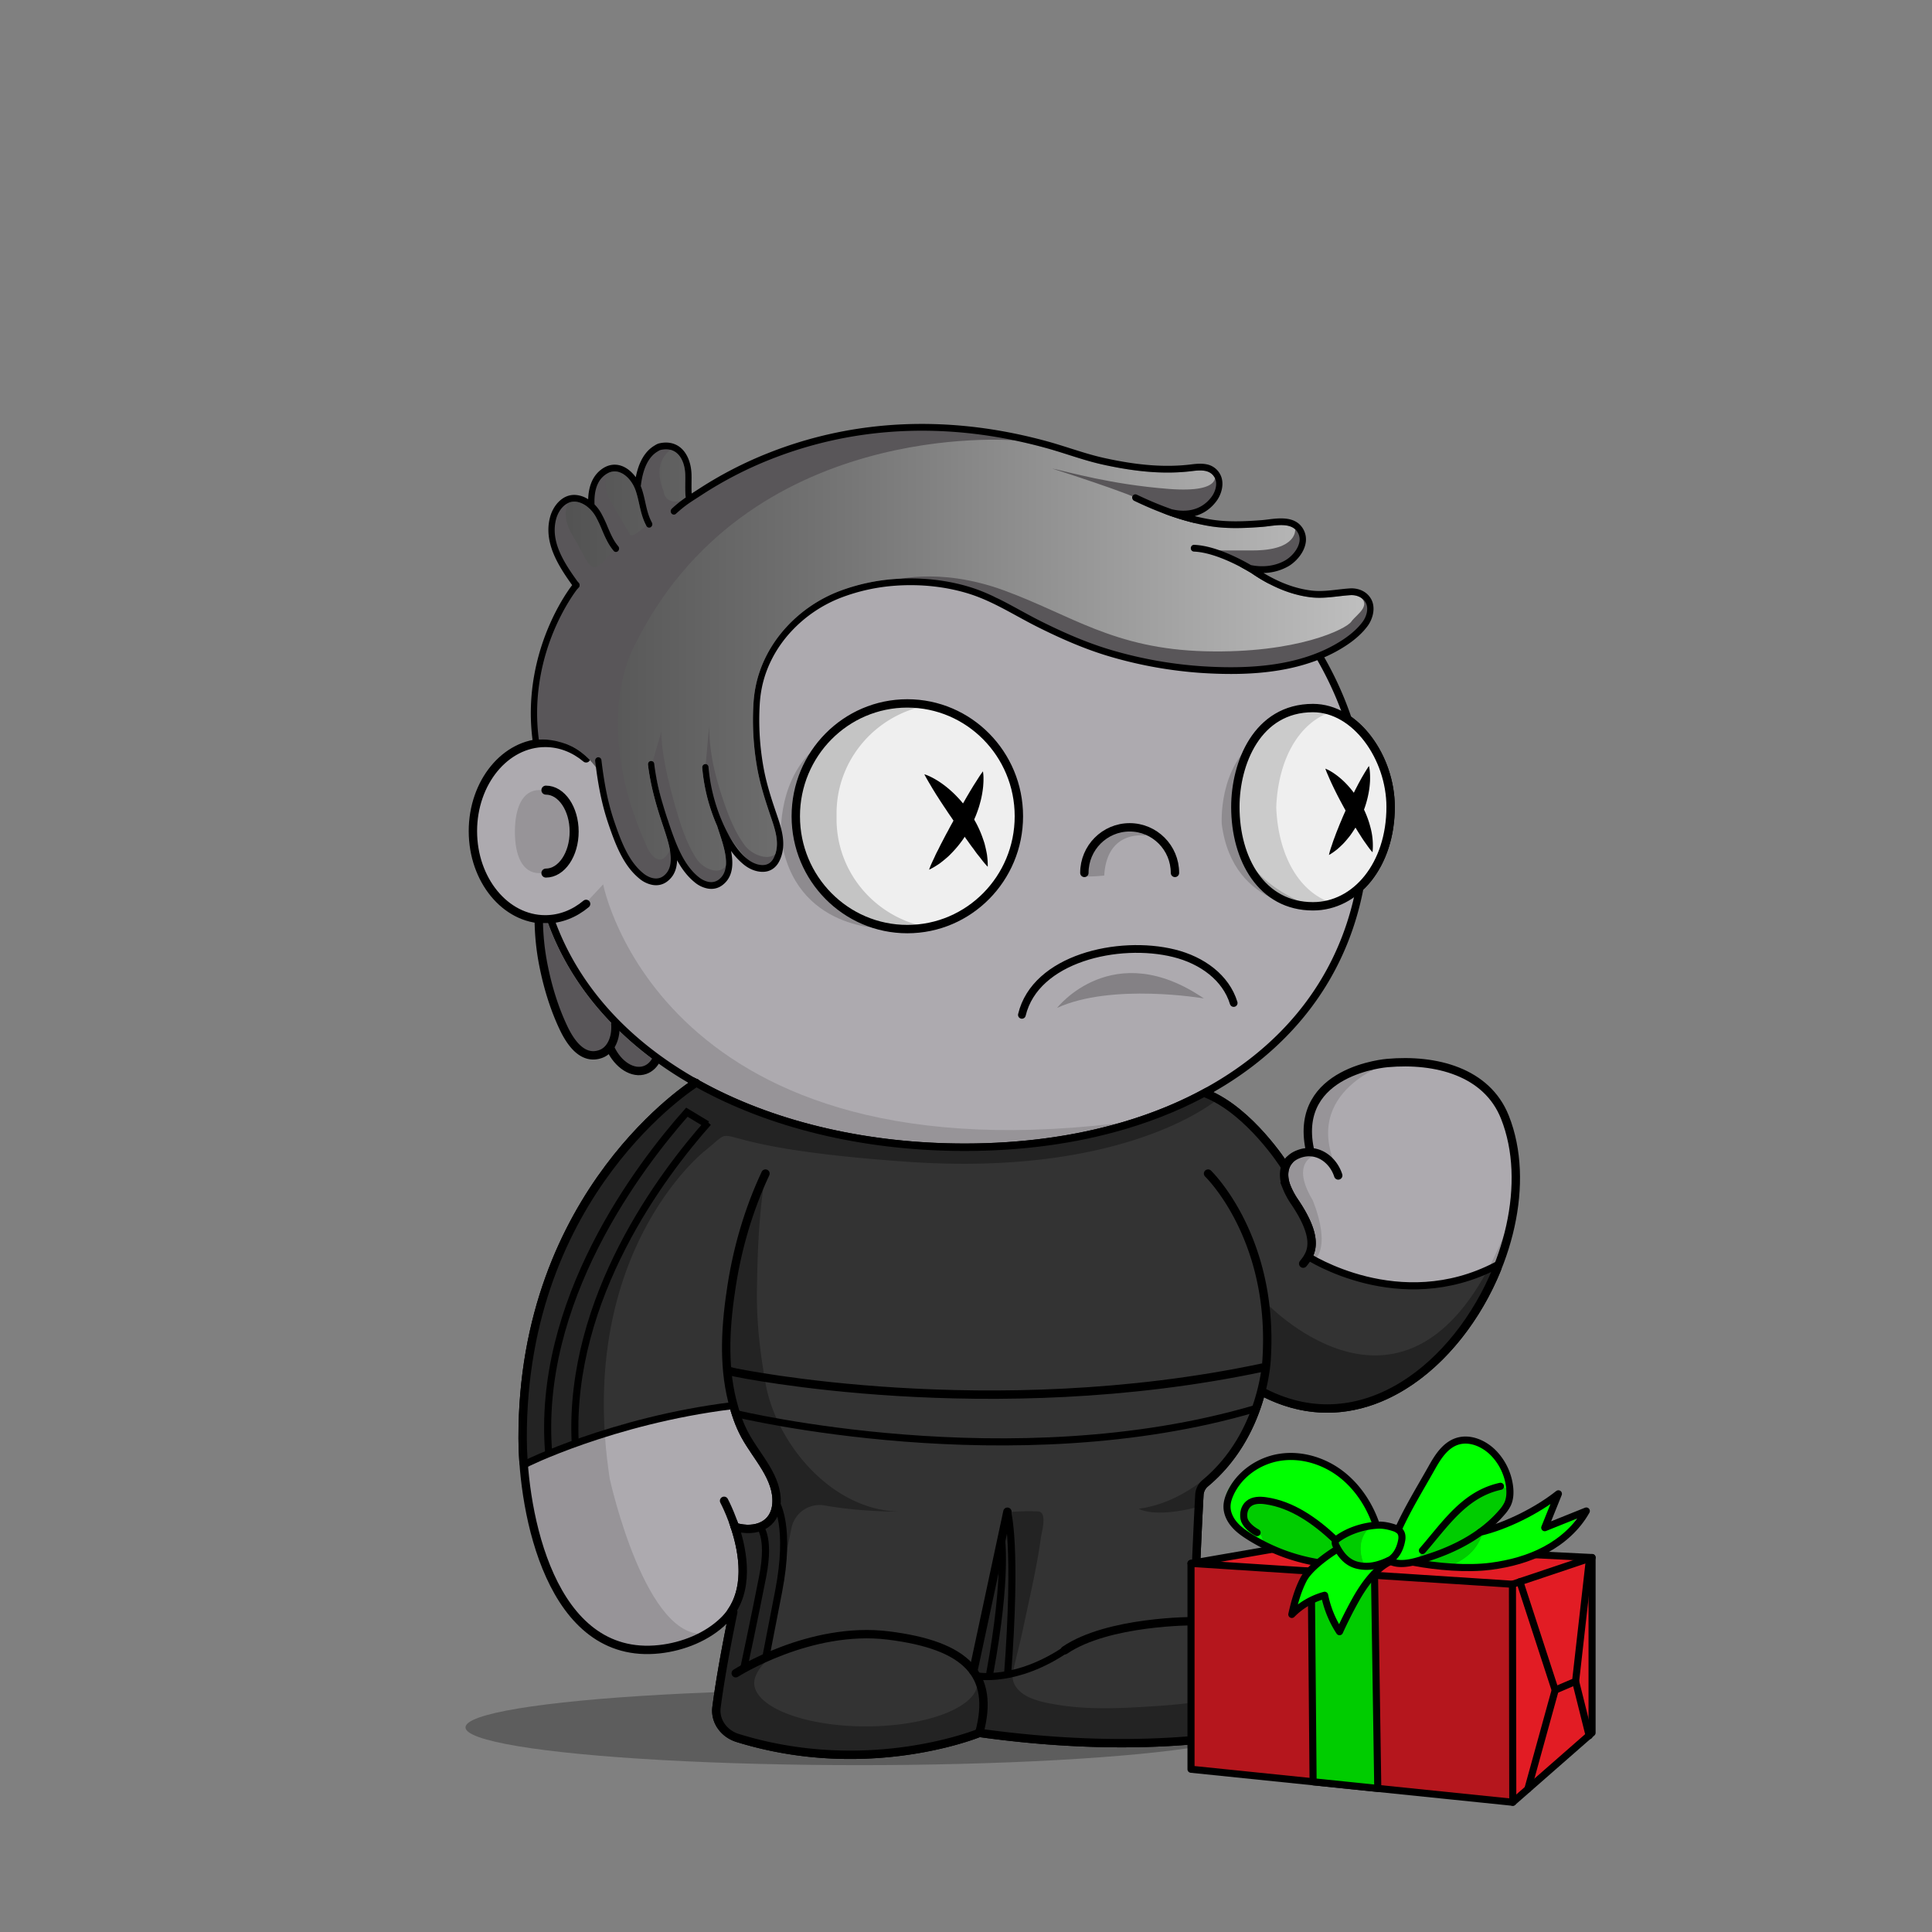 <svg xmlns="http://www.w3.org/2000/svg" xmlns:xlink="http://www.w3.org/1999/xlink" viewBox="0 0 3000 3000" width="100%" height="100%"><rect x="0" y="0" width="3000" height="3000" fill="#808080" stroke="none"/><defs><style>.cls-1-46{opacity:0.27;}.cls-2-46{fill:#adaaaf;}.cls-3-46{opacity:0.13;}.cls-4-46,.cls-5-46{fill:none;stroke:#000;stroke-linecap:round;stroke-miterlimit:10;}.cls-4-46{stroke-width:13px;}.cls-5-46{stroke-width:14px;}</style></defs><g id="body_ground_shadwo-46" data-name="body ground shadwo"><ellipse class="cls-1-46" cx="1334.82" cy="2682.24" rx="612.02" ry="58.67"/></g><g id="body_color_copy_8" data-name="body color copy 8"><path class="cls-2-46" d="M1075.21,1684.92l-86.3,76.44-81.19,108.46-57.17,122.51-32.25,136.1-6.75,96.68,6.35,91.23L835,2395.21l31.39,75.86,38.09,50.13,47.54,31,78.62,9.8,53.8-18.18,39.91-27.63,14.26-12.89-9.88,50-15.22,91.24,2.66,29.33,13.85,17,51.09,17.73,78.1,16.35h75.62l66.58-5.32,48.93-8.42,52-13.82,24.82-6.52,41.94,6.07,126.13,9.16,99.75-.28,77.23-5.54,66.85-9.41,35-7.15,26.94-20.17,3.93-17.17-4.13-32.14-26.1-52.19-43.66-30.74-77-13.9,10.76-205.51s11.6-13.31,15.48-16.39,47-58.42,47-58.42l25-55.24,10.56-19.26,31.14,13.27,62.08,11.3,70.55-7.08,44-23.38,49.3-35.46,42.09-44.1,45.13-60.73,24.32-63.88,17.23-65.23,5.15-65.54-6.61-53.5-17.62-48.7-32.84-34.56-44.43-25.16-50.48-7-43.5-2.38-47.62,10.35-47.78,27.42L2036,1718.43l-4.92,39.57,4.92,33.29-26.16,5.63-11.5,8.85-4.35,6.33-38.65-58.25-40.72-31.51-40.6-26.81,31.43-17.16,63.7-49.54,45.12-49.55L2062,1514.7l25.66-53.08,19.46-60.16s56.64-116.59,56.68-118.57c2-105.35-77-179.58-77-179.58l-26.54-55.74-22.12-48.66-38.92-53.08-40.7-42.47-35.39-32.73-84.93-62.81-67.24-33.62-70.78-27.43-73.43-21.23L1533,712.27l-76.08-3.54-109.71,10.61-100.85,26.55-81.4,33.62-67.24,37.15-77,58.39L963.2,934.33l-61.93,81.39-29.2,69-23.37,63.1-6.32,5.84L794.78,1169l-33.87,33-22.55,52v62.59l15.25,50.65L781,1405l52.34,22.55,25.51,2.22,26.54,65.47,44.24,61.93,38.93,41.58,61.93,50.43,47.77,29.19Z"/></g><g id="body_shadow" data-name="body shadow"><g class="cls-3-46"><path d="M1094.33,1787.19s-201.47,157.92-147.5,509.15c0,0,56.62,258.34,152.17,239.76l-45.17,19.08L987.54,2562l-45-14-53-42.94L852,2442.22s-19.3-58-20-60.58-15.21-73-15.21-73l-4.07-66,3.05-93.58,14.8-87.89,24.13-80.54,29.56-68.17,35.67-59,31.53-47.85,30.94-37.14,43.33-39.74,34.35-32.8,20.29-14.44-27.3-18.43-64-47.48-59.57-58.39-27.71-38.8-42.45-63.51-.62-25.09,42.47-18.58,35.39-38s89.35,468.89,829,367.15c13.61-1.87-115.08,25.45-101.63,22.66l90.13-18.72,59.92-21.23,59.94-27.48,16.88,11.15s-138.51,121.21-481.78,97.32S1157.34,1736.76,1094.33,1787.19Z"/><path d="M887.11,1291.31c0,35.64-22.14,64.54-49.45,64.54s-38.13-28.59-38.13-64.23,10.82-64.85,38.13-64.85S887.11,1255.67,887.11,1291.31Z"/><path d="M1573.17,2594.76c5-22.44,11.15-45.09,15.5-66,9.65-46.4,21-93.08,27.47-140,1.38-10.09,10.82-41.24-4.4-41.86a345.39,345.39,0,0,0-47.38,1.36l-45,207c-2.76,12.73-5.54,25.71-4.26,38.67,1.7,17.12,10.15,32.84,11.64,50,1.1,12.68-9.17,31.37,0,42.38,4.14,5,11.17,6.24,17.6,7.11,54.93,7.46,110,10.25,165.29,12.64h.92l112.2-1.68a17.54,17.54,0,0,0,1.77-.12l105.39-13.38,40.32-6.53a15.92,15.92,0,0,0,7-3l13.67-10.24c19.81-14.84,7.66-38.52,6.72-57.27l-8.71-23.49-9.17-10c5.94,6.46-12.78,24.53-16.48,27.49-13.29,10.63-30,17-46.12,22-49.56,15.11-100.57,18.33-151.92,21.17-41.23,2.29-82.9,2.88-123.77-3.88-14.26-2.36-29.29-5.19-42.53-11.13C1581.78,2628.28,1568.73,2614.52,1573.17,2594.76Z"/><path d="M1964,2021.1s239.6,257.11,382-130.4l-20.31,76.86L2277.13,2057l-57.28,64.14-72.94,47.35-81.48,18.63-48.89-5-53.72-19.66v-31.7l5.41-52.55Z"/><path d="M2047.55,1791.7s-47.47,7.88-9.43,71.58c0,0,38.93,88.47-12.38,101.74,0,0,7.07-21.24,8.84-23s-1-30.6-1-30.6l-15.51-33.06s-18.7-31.29-20.56-36,4.37-40.57,4.37-40.57l22.84-10.07,20.1-2.71Z"/><path d="M2158.44,1650.06s-139.78,42.47-82.27,165.44l-16.53-15s-22.62-9.72-24.28-13.26-4.87-29.41-4.59-31.07,5.2-35,5.2-35l19.58-28,29.33-21.85Z"/><path d="M910.12,1177.54s78.74-358.22,369.81-437l-115,38.93-81,47.6-83.15,68.5-73.31,85.71-52.94,78.26-27.88,94,40.48,9.18Z"/><path d="M1527.19,2638.53,1517,2606.15a27.42,27.42,0,0,1,.89,6.92c0,37.38-77.63,67.68-173.4,67.68s-173.4-30.3-173.4-67.68c0-10.07,8.47-24.59,18.57-33.18l1.72-5.79a2.09,2.09,0,0,1-2.82-2.32L1229,2372.66a44.63,44.63,0,0,1,51.53-35c28.26,5,69.15,9.6,119.68,9.6-108.73,0-195.06-106.63-211.45-199.06-8.65-48.77-14.07-95.19-13.38-144.66.75-52.56,2.46-108.52,10.89-166.33a2.09,2.09,0,0,0-4-1.14c-22.2,50.76-92.27,233.07-29,385.72a1.4,1.4,0,0,0,.15.3l43,70.9a2.56,2.56,0,0,1,.24.56l4.42,17a62.9,62.9,0,0,1-1.35,36.2l-4.83,14.12a2.11,2.11,0,0,1-1.14,1.24l-26.61,11.66a2.06,2.06,0,0,1-1.07.16l-21.94-2.52a2.1,2.1,0,0,0-2.27,2.61l7.71,29.28a1.59,1.59,0,0,1,.06.38l3.63,49.69a2.11,2.11,0,0,1-.08.75l-14.6,49.1-.06.26-24.2,149.68a2.1,2.1,0,0,0,0,.79l6,26.41a2.08,2.08,0,0,0,1.18,1.45l59.31,26.68a2,2,0,0,0,.49.15l69,12.26.26,0,84.09,4h.26l60.19-4.53.24,0,83.39-16a1.05,1.05,0,0,0,.24-.06l40.42-13a2.09,2.09,0,0,0,1.43-1.73l6.33-50.94"/><path d="M1918.06,2248.79s-59.53,81.86-149.77,94c0,0,23,15,91.12-2.65l4.42-20.35,8.85-16.81,10.48-10.21"/></g></g><g id="Base_Body_V3" data-name="Base Body V3"><path class="cls-4-46" d="M1124.34,2330.45s65.27,121.25,0,185.71c-26,25.66-63.7,40.75-100.54,44.76-169.74,18.5-211.9-213.21-212.25-327.21-1.19-384.43,268.87-552.24,268.87-552.24"/><path class="cls-4-46" d="M1188.61,1822.33c-25.84,55.2-43,113.78-52.34,173.17-9.26,58.83-13.91,121.32.77,179.71,4.69,18.63,10.62,36.6,19.91,53.7,18.31,33.72,51.4,65.64,48.8,105.78-2.14,33.08-31.85,46-64.61,36.29"/><path class="cls-4-46" d="M1875.87,1822.33s102.57,98.45,91,287.14c0,0-3.62,117-95.28,193.58a25.6,25.6,0,0,0-9.21,18.23c-1.49,27.45-5.31,101.95-8.34,196,0,0,145.74-10.32,150.89,129,.65,17.51-12.29,33-30.87,37.34-61.79,14.38-217.56,40-453.39,7.15,0,0-171.42,71-375.08,8-21.91-6.79-35.72-26.6-33-47.6,3.64-28.11,11-75.14,26-147.9"/><path class="cls-4-46" d="M1142.45,2598.2s115.4-73.83,237.21-58.6,165.4,61,141,151.19"/><path class="cls-4-46" d="M1854.07,2517.33s-133.35-.74-200.62,45.13"/><line class="cls-4-46" x1="1511.37" y1="2594.76" x2="1564.29" y2="2347.39"/><path class="cls-4-46" d="M1962.82,2162.51c234.13,119.66,454.59-224.88,374-427.73-28.07-70.68-107.32-90.8-182.53-84.12,0,0-145.76,11-120.63,133.23"/><path class="cls-4-46" d="M2078,1825.24c-8.17-25.5-34.33-44.87-63.48-32.33-21.57,9.27-24.07,30.78-17,49.43a121.09,121.09,0,0,0,13,24.25c40.21,59.72,25.13,80.86,13.07,95.56"/><path class="cls-4-46" d="M1994,1809.24s-53-83.28-120-110.78"/><path class="cls-4-46" d="M910.12,1403.57c-18.06,15.13-39.93,24-63.49,24-62,0-112.3-61.34-112.3-137s50.28-137,112.3-137c23.56,0,45.43,8.85,63.49,24"/><path class="cls-5-46" d="M847.68,1226.92c24.22,0,43.86,28.83,43.86,64.39s-19.64,64.39-43.86,64.39"/><path d="M2129.2,1143.53a144,144,0,0,0-31.17-30.72,536.58,536.58,0,0,0-23-56.35c-32.82-68.83-79.79-130.63-139.61-183.69s-129.34-94.63-206.81-123.7c-80.17-30.08-165.32-45.33-253.08-45.33a723.09,723.09,0,0,0-219.4,33.67,674.64,674.64,0,0,0-187.55,93.24c-56,39.93-104,87.44-142.51,141.21-39.24,54.78-67.57,114.53-84.18,177.58a5.75,5.75,0,0,0,11.12,2.93c16.26-61.69,44-120.17,82.41-173.82,37.78-52.73,84.83-99.34,139.84-138.54a663,663,0,0,1,184.36-91.64,711.53,711.53,0,0,1,215.91-33.13c86.38,0,170.17,15,249,44.6,76.14,28.57,144.52,69.46,203.22,121.54s104.7,112.6,136.85,180a522.14,522.14,0,0,1,24.57,61.08c1.7,1.17,3.39,2.41,5.06,3.7.85.67,1.71,1.35,2.55,2l.54.43c.91.76,1.82,1.54,2.72,2.34l.82.73c.88.79,1.76,1.59,2.63,2.42.22.2.43.42.65.63a141.8,141.8,0,0,1,14.69,16.6c21.6,28.51,34,65.55,34,101.63,0,40.38-11.31,77.31-31.91,104.43h0c-.65.86-1.31,1.7-2,2.53-.89,1.11-1.79,2.18-2.69,3.24l-1,1.09c-.6.69-1.2,1.36-1.81,2-.38.42-.77.83-1.16,1.25-.57.6-1.14,1.19-1.72,1.78-.39.4-.78.81-1.18,1.2-.91.9-1.83,1.8-2.76,2.66-20,109.66-76.83,202.64-167.34,272.26-54.72,42.09-120.47,74.65-195.41,96.79s-157.82,33.42-245.91,33.42c-73.58,0-145.3-7.85-213.16-23.33S1154,1714,1098,1684.31c-117.39-62.14-199.49-151.36-237.44-258a5.75,5.75,0,0,0-10.83,3.85c38.92,109.43,122.91,200.84,242.89,264.35,56.87,30.1,120.69,53.35,189.67,69.09,68.7,15.67,141.28,23.62,215.72,23.62,89.2,0,173-11.4,249.17-33.89,76.31-22.54,143.31-55.75,199.16-98.7,91.16-70.12,149-163.31,170.49-273.08a136.34,136.34,0,0,0,12.27-13.43c23.68-29.62,36.73-70.49,36.73-115.08C2165.83,1214.15,2152.48,1174.25,2129.2,1143.53Z"/></g><defs><style>.cls-1-90{fill:#333;}.cls-2-90{opacity:0.32;}.cls-3-90,.cls-4-90,.cls-5-90,.cls-6-90,.cls-7-90{fill:none;}.cls-3-90,.cls-5-90,.cls-6-90,.cls-7-90{stroke:#000;stroke-miterlimit:10;}.cls-3-90,.cls-7-90{stroke-linecap:round;}.cls-3-90,.cls-5-90{stroke-width:13px;}.cls-6-90,.cls-7-90{stroke-width:11px;}</style></defs><g id="TIGHT_SUIT" data-name="TIGHT SUIT"><path class="cls-1-90" d="M2035,1952c10-47-28-81-41-123a34.15,34.15,0,0,1-.36-17.38l-38.33-57.77-40.72-31.51-37.83-25c-10.85,4.45-21.76,9-32.76,13.64-32,14-66,23-100,34-66.33,21.8-132.67,31.91-200.71,34.61-43.77-.45-87.63,3.86-132.29-.61-65-7-128.87-23.43-194.87-38.43-40-9-72.13-23.57-109.13-41.57-10.06-4.65-21.32-9.3-31-15.8l-.79,1.72-86.3,76.44-81.19,108.46-57.17,122.51-32.25,136.1-6.75,96.68,3.28,47c12.5-5.76,25.66-9.87,38.65-14.4A242,242,0,0,0,878,2248l18-9,0,0c75-37,157-43,237-54,7,26,21,47,37,68,18.69,24.64,37.37,50.73,34.6,79.48,10.36,16.4,13.06,38.08,14.4,57.52,3,61-14,119-30,178-3,11-21,17-35,20,17-61,31-124,31-187,0-10.18-1.07-20.89-4.34-31-12.49,6.16-28.05,6.85-40.66,0,14,41,19,88,2,128q-1.83,4.2-4,8.17l-9.31,47.08-15.22,91.24,2.66,29.33,13.85,17,51.09,17.73,78.1,16.35h75.62l66.58-5.32,48.93-8.43,52-13.81,24.82-6.52,41.94,6.07,126.13,9.16,99.75-.28,77.23-5.54,66.85-9.41,35-7.15,26.94-20.17,3.93-17.17-4.13-32.14-26.1-52.19-43.66-30.74-77-13.9,10.76-205.51s11.6-13.31,15.48-16.39,47-58.42,47-58.42l25-55.24,10.56-19.26,31.14,13.27,62.08,11.3,70.55-7.08,44-23.38,49.3-35.46,42.09-44.1,45.13-60.73,19.08-50.13C2236.58,2014.56,2120.05,2007.89,2035,1952Zm-463,501c0,8-1,17-1,25,0,40,3,81-7,120-1,3-18,3-28,5,6-18,5-36,9-55,1-6-2-12-1-19a890.31,890.31,0,0,0,10.91-132c4-11.93,8.42-23.77,12.09-36C1575,2391,1572,2422,1572,2453Z"/><path class="cls-1-90" d="M1154,2588c14-3,32-9,35-20,16-59,33-117,30-178-1.34-19.44-4-41.12-14.4-57.52A61.8,61.8,0,0,1,1201,2348c-3.42,9.82-11,17.44-20.34,22,3.27,10.08,4.34,20.79,4.34,31C1185,2464,1171,2527,1154,2588Z"/><path class="cls-1-90" d="M1554.91,2397A890.31,890.31,0,0,1,1544,2529c-1,7,2,13,1,19-4,19-3,37-9,55,10-2,27-2,28-5,10-39,7-80,7-120,0-8,1-17,1-25,0-31,3-62-5-92C1563.33,2373.22,1558.93,2385.06,1554.91,2397Z"/><path class="cls-2-90" d="M1573.17,2594.76c5-22.44,11.15-45.09,15.5-66,9.65-46.4,21-93.08,27.47-140,1.38-10.09,10.82-41.24-4.4-41.86a345.39,345.39,0,0,0-47.38,1.36l-45,207c-2.76,12.73-5.54,25.71-4.26,38.67,1.7,17.12,10.15,32.84,11.64,50,1.1,12.68-9.17,31.37,0,42.38,4.14,5,11.17,6.24,17.6,7.11,54.93,7.46,110,10.25,165.29,12.64h.92l112.2-1.68a17.54,17.54,0,0,0,1.77-.12l105.39-13.38,40.32-6.53a15.92,15.92,0,0,0,7-3l13.67-10.24c19.81-14.84,7.66-38.52,6.72-57.27l-8.71-23.49-9.17-10c5.94,6.46-12.78,24.53-16.48,27.49-13.29,10.63-30,17-46.12,22-49.56,15.11-100.57,18.33-151.92,21.17-41.23,2.29-82.9,2.88-123.77-3.88-14.26-2.36-29.29-5.19-42.53-11.13C1581.78,2628.28,1568.73,2614.52,1573.17,2594.76Z"/><path class="cls-2-90" d="M1874.2,1695.67l-3.64,1.43L1814.05,1723l-19.4,6.87c-124.86,54.28-261.56,55.58-394.65,45.12-56-5-110-20-168-30-56.11-10.64-101.93-39.06-152.84-62.64l-19,13.55-34.35,32.8-43.33,39.74-30.94,37.14L920,1853.44l-35.67,59-29.56,68.17-24.13,80.54-14.8,87.89-3.05,93.58,2.32,37.76c1-.45,1.95-.91,2.91-1.39,36-20,74-31,110-50a69.68,69.68,0,0,1,11-4.57c-18.57-300.95,155.29-437.24,155.29-437.24,63-50.43-28.5-7.08,314.76,16.81s481.78-97.32,481.78-97.32Z"/><path class="cls-2-90" d="M1527.19,2638.53,1517,2606.15a27.42,27.42,0,0,1,.89,6.92c0,37.38-77.63,67.68-173.4,67.68s-173.4-30.3-173.4-67.68c0-10.07,8.47-24.59,18.57-33.18l1.72-5.79a2.09,2.09,0,0,1-2.82-2.32L1229,2372.66a44.63,44.63,0,0,1,51.53-35c28.26,5,69.15,9.6,119.68,9.6-108.73,0-195.06-106.63-211.45-199.06-8.65-48.77-14.07-95.19-13.38-144.66.75-52.56,2.46-108.52,10.89-166.33a2.09,2.09,0,0,0-4-1.14c-22.2,50.76-92.27,233.07-29,385.72a1.4,1.4,0,0,0,.15.3l43,70.9a2.56,2.56,0,0,1,.24.56l4.42,17a62.9,62.9,0,0,1-1.35,36.2l-4.83,14.12a2.11,2.11,0,0,1-1.14,1.24l-26.61,11.66a2.06,2.06,0,0,1-1.07.16l-21.94-2.52a2.1,2.1,0,0,0-2.27,2.61l7.71,29.28a1.59,1.59,0,0,1,.06.38l3.63,49.69a2.11,2.11,0,0,1-.08.75l-14.6,49.1-.06.26-24.2,149.68a2.1,2.1,0,0,0,0,.79l6,26.41a2.08,2.08,0,0,0,1.18,1.45l59.31,26.68a2,2,0,0,0,.49.15l69,12.26.26,0,84.09,4h.26l60.19-4.53.24,0,83.39-16a1.05,1.05,0,0,0,.24-.06l40.42-13a2.09,2.09,0,0,0,1.43-1.73l6.33-50.94"/><path class="cls-2-90" d="M1765.63,1740.3l-.62.08-3.4,1.21C1766.13,1740.51,1768,1740,1765.63,1740.3Z"/><path class="cls-2-90" d="M1870.56,1697.1l3.64-1.43-.21-.14Z"/><path class="cls-2-90" d="M2308.44,1974.89C2165.18,2237,1964,2021.1,1964,2021.1l4.27,57.16-5.41,52.55v31.7l53.72,19.66,48.89,5,81.48-18.63,72.94-47.35,57.28-64.14,48.56-89.46.34-1.3Q2317.39,1970.92,2308.44,1974.89Z"/><path class="cls-2-90" d="M1918.06,2248.79s-59.53,81.86-149.77,94c0,0,23,15,91.12-2.65l4.42-20.35,8.85-16.81,10.48-10.21"/><path class="cls-3-90" d="M1080.42,1681.47s-270.06,167.81-268.87,552.24c0,10.44.42,21.87,1.22,34l.9,5.88"/><path class="cls-3-90" d="M1138.85,2364.27c13.1,36.77,26.2,96-3.47,138.78"/><path class="cls-3-90" d="M1188.61,1822.33c-25.84,55.2-43,113.78-52.34,173.17-9.26,58.83-13.91,121.32.77,179.71,4.69,18.63,10.62,36.6,19.91,53.7,18.31,33.72,51.4,65.64,48.8,105.78-2.14,33.08-31.85,46-64.61,36.29"/><path class="cls-3-90" d="M1875.87,1822.33s102.57,98.45,91,287.14c0,0-3.62,117-95.28,193.58a25.6,25.6,0,0,0-9.21,18.23c-1.49,27.45-5.31,101.95-8.34,196,0,0,145.74-10.32,150.89,129,.65,17.51-12.29,33-30.87,37.34-61.79,14.38-217.56,40-453.39,7.15,0,0-171.42,71-375.08,8-21.91-6.79-35.72-26.6-33-47.6,3.64-28.11,11-75.14,26-147.9"/><path class="cls-3-90" d="M1142.45,2598.2s115.4-73.83,237.21-58.6,165.4,61,141,151.19"/><path class="cls-3-90" d="M1854.07,2517.33s-133.35-.74-200.62,45.13"/><line class="cls-3-90" x1="1511.37" y1="2594.76" x2="1564.29" y2="2347.39"/><path class="cls-3-90" d="M1962.82,2162.51c153.37,78.39,300.87-42.42,361.73-192.1"/><path class="cls-3-90" d="M2001.88,1801.77c-9.61,10.84-9.72,26.51-4.37,40.57a121.09,121.09,0,0,0,13,24.25c40.21,59.72,25.13,80.86,13.07,95.56"/><path class="cls-3-90" d="M1994,1809.24s-53-83.28-120-110.78"/><path d="M1872.62,1689.09c-39,21.61-82.09,39.41-128.7,53.18-75.08,22.17-157.82,33.42-245.91,33.42-73.58,0-145.3-7.85-213.16-23.33S1154,1714,1098,1684.31q-10.49-5.55-20.58-11.39c-3.18,2.62-6.44,5.17-9.83,7.59q12.24,7.18,25,14c56.87,30.1,120.69,53.35,189.67,69.09,68.7,15.67,141.28,23.62,215.72,23.62,89.2,0,173-11.4,249.17-33.89,50.46-14.91,96.85-34.48,138.64-58.45C1881.68,1692.49,1877.6,1689.62,1872.62,1689.09Z"/><path class="cls-4-90" d="M1129.19,2128.3l13.26,3s393.84,82.19,818.57-7.83"/><path class="cls-5-90" d="M1129.19,2128.3l13.26,3s393.84,82.19,818.57-7.83"/><path class="cls-6-90" d="M852.13,2258c-20.23-236.93,140.69-447.81,214.44-531l31.43,19"/><path class="cls-6-90" d="M1099.69,1743.07C1029.92,1821.55,883,2014.54,893.11,2239"/><path class="cls-6-90" d="M1142.68,2195.05s428.29,103.89,807.15-7.91"/><path class="cls-7-90" d="M2030.75,1950.75s142,92.94,292.79,14.27"/><path class="cls-6-90" d="M814.93,2273.6s135.47-67.57,320.44-90.69"/><path class="cls-6-90" d="M1205.75,2334.71s22.67,36.47,3.29,136.36L1189.66,2571"/><path class="cls-6-90" d="M1178.52,2368.9s18.3,14.73,5.77,78.93S1154.86,2591,1154.86,2591"/><path class="cls-6-90" d="M1564.29,2346.55s15.74,51.71,0,257.59"/><path class="cls-6-90" d="M1554.59,2386s10.72,58.21-17.76,212.79"/><path class="cls-6-90" d="M1516.39,2602.22s61.47,12.13,140.44-42"/></g><defs><style>.cls-1-380{fill:#595659;}.cls-2-380{fill:url(#linear-gradient-380);}.cls-3-380{fill:none;stroke:#000;stroke-linecap:round;stroke-miterlimit:10;stroke-width:13px;}</style><linearGradient id="linear-gradient-380" x1="2123.07" y1="1019.27" x2="834.08" y2="1019.27" gradientUnits="userSpaceOnUse"><stop offset="0" stop-color="#bfbfbf"/><stop offset="0.66" stop-color="#727272"/><stop offset="1" stop-color="#4f4f4f"/></linearGradient></defs><g id="Hair_Wave_copy" data-name="Hair_Wave copy"><path class="cls-1-380" d="M930.68,1631.26a27.85,27.85,0,0,1-9.34,1.67c-14.7,0-28.3-12.79-40.54-38.19-13.89-28.83-24.49-61.92-31.49-98.33a377.17,377.17,0,0,1-6.82-63.21c1.38.06,2.75.1,4.14.1s2.81,0,4.21-.1c20.95,57.47,54.39,109.91,99,155.89a5.85,5.85,0,0,0-.07,1.33C951.19,1610.31,943.53,1626.72,930.68,1631.26Z"/><path class="cls-1-380" d="M999.69,1656c-15.66,5.53-35.43-7.22-46.21-29.69,4.37-7.09,7.07-15.92,7.77-25.84a532.15,532.15,0,0,0,51.79,43.9C1009.69,1650.11,1005.12,1654.11,999.69,1656Z"/><path class="cls-2-380" d="M2115.82,965.71c-7.1,9.46-16.42,18-28.49,26.24-28.94,19.66-65,32.88-107.28,39.3-33.44,5.08-71.19,6.11-115.41,3.14a653.59,653.59,0,0,1-134.31-23.74c-34.27-9.72-70.36-24.28-113.59-45.84-11-5.5-22-11.51-32.63-17.31-24.67-13.49-50.18-27.44-78.14-36-35.86-11-75.87-15.32-115.69-12.52A303.64,303.64,0,0,0,1303.07,918a217.1,217.1,0,0,0-82.13,55.89c-24.14,26.36-40.52,57.84-47.35,91-1.17,5.65-2.09,11.45-2.74,17.26-.39,3.54-.7,7.14-.91,10.69a425.12,425.12,0,0,0,6.16,101.5c3.94,21.52,10.29,42.16,15.39,57.74,1.42,4.34,3,9.1,5,15l.38,1.12c7.2,21.16,14.64,43,4.82,63.54-2.81,5.88-7,9.56-12.44,10.94-8.09,2-19.1-1.18-28-8.22-8.33-6.57-21.12-18.91-35.91-50-.9-1.89-1.78-3.8-2.63-5.71a5.67,5.67,0,0,0-.33-.75,274.39,274.39,0,0,1-22.24-86.88,5,5,0,0,0-5.33-4.73,5.16,5.16,0,0,0-4.4,5.73,285.17,285.17,0,0,0,23.24,90.61c.95,3.14,2.07,6.54,3.26,10.14,8.15,24.65,19.3,58.41-1.28,73.28-9.93,7.19-22.44,2.49-30.83-4.31-22.7-18.36-34.37-48.72-45.28-80.86-.16-.46-.32-1-.48-1.42-.72-2.18-1.39-4.28-2-6.22a5.81,5.81,0,0,0-.48-1.11c-8.46-25.62-17-55.16-20.69-86.13a5,5,0,0,0-5.48-4.54,5.2,5.2,0,0,0-4.22,5.88c4.2,35,14.24,67.88,23.63,95.64l1.35,4.13c8.15,24.65,19.3,58.41-1.28,73.28-9.93,7.19-22.44,2.49-30.83-4.31-22.7-18.36-34.37-48.72-45.28-80.85-9.17-27-15.11-55.39-19.86-94.89a5,5,0,0,0-5.48-4.54,5.2,5.2,0,0,0-4.22,5.88c.39,3.2.8,6.47,1.23,9.79-20.79-27.69-49.62-43.71-80.11-43.71q-4.33,0-8.59.42a1.94,1.94,0,0,0,0-.24c-9.22-70.44,7.41-130,23-167.57C876,941.16,894.6,917,896.16,915.05l2.51-2.7a1.22,1.22,0,0,0,.15-.17L899,912l.15-.2.15-.22.12-.22a2.53,2.53,0,0,0,.12-.23c0-.07.07-.15.11-.23s.07-.15.1-.23,0-.17.08-.25l.08-.23.06-.26a1.89,1.89,0,0,0,0-.23,2.51,2.51,0,0,0,0-.27l0-.23c0-.09,0-.18,0-.27s0-.16,0-.23,0-.18,0-.27a1.93,1.93,0,0,1,0-.24,2.34,2.34,0,0,0,0-.26,2,2,0,0,0,0-.24,2.21,2.21,0,0,0,0-.25l-.06-.24c0-.09,0-.17-.07-.25s-.05-.16-.08-.23-.07-.17-.1-.25a2.14,2.14,0,0,0-.1-.22l-.12-.23-.12-.22-.15-.22-.14-.21c0-.07-.11-.13-.17-.2s-.09-.12-.15-.18l-2.06-2.28c-21.86-30.27-42.34-62.71-33-97.12C867.31,792.2,878,778.19,892.93,779c11.72.63,24.26,9.62,31.94,22.89a186.33,186.33,0,0,1,9.66,20.38c4.87,11.45,9.92,23.29,18.31,33.08a4.64,4.64,0,0,0,6.9.3,5.52,5.52,0,0,0,.28-7.42c-7.33-8.56-11.84-19.14-16.61-30.34a196,196,0,0,0-10.24-21.56,65.6,65.6,0,0,0-10-13.1c-.79-18.65,3.15-32.7,11.74-41.74a36.45,36.45,0,0,1,4.08-3.67c7.36-5.64,15.06-7.16,22.88-4.51,10.84,3.68,20.85,15.23,25.52,29.43,2.21,6.73,3.7,13.4,5.14,19.84,2.48,11.08,5,22.54,11.26,34.1a4.84,4.84,0,0,0,4.24,2.62,4.58,4.58,0,0,0,2.44-.7,5.48,5.48,0,0,0,1.78-7.18c-5.5-10.24-7.79-20.47-10.22-31.3-1.5-6.7-3-13.63-5.43-20.88q-.76-2.34-1.7-4.61a5.25,5.25,0,0,0,.31-1.27c3.33-26.62,12.1-44.25,26.06-52.39l.91-.55a13.92,13.92,0,0,1,3.55-1.72c10.09-2.29,18.53-.69,25.08,4.75,7.76,6.44,12.57,18.27,13.2,32.45.15,3.27.11,7.83.07,12.67-.08,8.78-.16,17.85.72,23.88a197.73,197.73,0,0,0-21.58,17.37,5.54,5.54,0,0,0-.58,7.41,4.67,4.67,0,0,0,6.89.62c13.27-12.05,20.25-16.54,32.92-24.69,2.45-1.58,5.09-3.28,8-5.18a599.69,599.69,0,0,1,106-54.67,630.08,630.08,0,0,1,155.79-39.7c65.29-8,132.9-6,201,6,23.38,4.13,47.19,9.5,70.78,16,11.63,3.19,23.37,6.92,34.73,10.53,17.32,5.51,35.21,11.2,53.39,15.22,54.16,12,98.41,15.21,139.26,10.11,13.44-1.68,27.15-2.34,34.3,9.44,5.71,9.39,1.66,22.52-4.51,30.74-19.4,25.84-48.38,22.21-59.93,19.45a4.55,4.55,0,0,0-1.09-.12A520.94,520.94,0,0,1,1771,770.83q-3-1.4-6-2.82a4.76,4.76,0,0,0-6.46,2.65,5.43,5.43,0,0,0,2.46,6.94c2,1,4,1.93,6.06,2.87,39.57,18.5,75.59,30.38,110.1,36.31,28.23,4.86,57.32,3.28,82.36,1.4,3.26-.24,6.77-.68,10.47-1.14,17.08-2.14,36.43-4.56,45,9.59a21.14,21.14,0,0,1,2.37,16.44c-2.79,11.68-13.17,22.23-21.64,27.08-14.93,8.56-33.65,11.2-52.7,7.44l-.36,0c-5.7-3.32-14.16-8-24.2-12.75-24.9-11.8-46.53-18.14-64.31-18.83a5,5,0,0,0-5.06,5.06,5.11,5.11,0,0,0,4.71,5.44c35.63,1.39,80.94,28.21,90,33.81a250.7,250.7,0,0,0,29.19,17.43c20.31,10.4,40.92,17,61.26,19.6,15.11,1.94,29.48.28,43.39-1.31,6.24-.72,12.7-1.46,19.16-1.87,9.86-.63,19.06,3.62,23.44,10.83C2126,944.36,2122,957.49,2115.82,965.71Z"/><g id="Layer_39_copy" data-name="Layer 39 copy"><path class="cls-1-380" d="M1574.88,683.79S1157,647.68,983.55,1006c0,0-66.36,116.78,21.23,309.65,0,0,17.92,39.81,35.5,4.42l7.85,16.81-3,22-20.7,10.87-18.72-1.9-21.24-15-14.15-29.2-20.35-36.91-8-43.6-13.27-49.54s-13.71-18.48-33.4-30.48-44.34-15.85-58.56-14.8l-6.25-10.46s-1.77-78.82,0-80.1S857,975,857.92,974.14s38-64.58,38-64.58l-38.11-54.19.95-38.71,7.08-31,21.23-10.62s-21.23,18.58,2.66,57.51,25.65,63.7,49.54,37.16,16.81-18.58,16.81-18.58l-23.89-48.66L920.73,783l.89-27.42,15-23.89,13.27-2.65s-23,13.27.88,54,26.54,45.12,26.54,45.12,0,8,13.27-1.77S1006.55,814,1006.55,814l-4.42-18.58-11.51-46.89,3.54-16.81,13.57-28,28.9-10s8.85,0,7.08,2.65S1011,714,1030.44,762.7c0,0,.88,26.54,38,11.5S1093.25,760,1093.25,760l22.12-14.15,47.77-22.12s84-34.51,85.82-34.51S1317.08,676,1317.08,676s45.36-8.17,47.45-7.18,92.34-7,92.34-7l72.54,9.73L1563,676Z"/><path class="cls-1-380" d="M1382.55,902.48s71.66-23.89,176.06,14.16,170.75,91.12,313.19,94.66,218.52-34.5,226.48-46,37.16-27.42,6.2-43.35l18.59,8.79,5,22.57-10.2,25.77L2069,1011.53l-63.58,22.77-107.94,8s-95.55-8.84-96.43-7.07-70.12-19.4-70.12-19.4-64.36-20.42-66.13-22.18-69-34.51-69-34.51l-49.7-31.55-43.2-11.8-64.58-10.62Z"/><path class="cls-1-380" d="M2011.14,821.88s4,32.83-65.91,32.83h-85.89l37.23,8,27,15,27,9,28.3-4.54,23.88-10.62,18.58-23V831.22Z"/><path class="cls-1-380" d="M1885.07,733.5s19.46,32.73-70.78,25.66S1660.57,733,1633.47,727.49c0,0,130.39,41.4,141,51.13s45,19.86,45,19.86l39.83-3.48,20.42-12.84L1893.69,763v-22.4l-7.74-9.73"/><path class="cls-1-380" d="M1095,1196.2c5.31,5.31,1.85,29.53,3,36.9,2.62,16.91,12.35,32.05,21.54,46.09,13.19,20.16,26.51,40.48,43.53,57.53a42,42,0,0,0,8.38,6.91c9.07,5.28,20.36,4.07,30.76,2.69q4.38-14.46,8.74-28.9c-10.61,23.73-42.15,11.32-54.08-4.3-18.86-24.7-30.35-58.87-39.49-88.23-9.84-31.56-16.18-64.55-16.18-97.69"/><path class="cls-1-380" d="M1011.86,1188.24c4.74,5.31,16.69,58.72,17.71,66.1,2.33,16.91,11.24,54.33,19.45,68.38,11.78,20.16,26.37,29.84,41.58,46.89,2.29,2.57,6,1.71,8.84,3.54,8.1,5.28,13.92-4.22,23.21-5.6q3.9-14.44,7.81-28.9c-9.49,23.73-37.66,11.32-48.31-4.29-16.85-24.7-27.1-58.88-35.28-88.24-8.78-31.55-20-76.94-20-110.08"/></g><path d="M2128.52,929.23c-7.6-12.52-21.61-16.26-32.21-15.59-6.69.43-13.26,1.18-19.62,1.92-14,1.6-27.18,3.12-41.19,1.32-19.29-2.47-38.87-8.75-58.21-18.65q-8-4.08-15.31-8.49a80.85,80.85,0,0,0,38.4-10.31c10.64-6.11,23-18.91,26.51-33.74a32.35,32.35,0,0,0-3.65-24.8c-11.9-19.6-36.43-16.53-54.34-14.29-3.59.45-7,.87-10,1.1-24.5,1.83-52.92,3.39-80.14-1.29q-11.71-2-23.72-5c11.57-3,23.71-9.72,33.78-23.14,8.32-11.09,13.46-29.3,5.09-43.08a30,30,0,0,0-20.72-14.28c-7.43-1.47-15.4-.8-22.9.14-39.78,5-83,1.81-136.16-10-17.77-3.94-35.47-9.57-52.58-15-11.45-3.63-23.29-7.4-35.09-10.64-23.86-6.55-48-12-71.62-16.17-69-12.17-137.49-14.23-203.67-6.11a638.75,638.75,0,0,0-158.07,40.29A608.87,608.87,0,0,0,1085.39,759c-2.91,1.9-5.53,3.58-8,5.15l-3.39,2.19c-.3-5.09-.24-11.67-.19-17.66.05-5,.09-9.7-.07-13.28-.77-17.26-7-31.93-17-40.26-8.8-7.31-20.24-9.63-33.07-6.72a21.1,21.1,0,0,0-6.29,2.83l-.82.49c-14.73,8.59-24.57,25.14-29.33,49.27-6.19-8.47-14.1-14.87-22.47-17.71-10.76-3.65-21.65-1.58-31.5,6a45.87,45.87,0,0,0-5.24,4.71c-9.23,9.72-14.16,23.57-14.72,41.24a41.18,41.18,0,0,0-19.93-6.72c-20.2-1.1-34.45,16.92-39.13,34.12-10.59,38.9,12,75,34.2,105.92-2.91,3.73-21.13,27.8-37.56,67.3-16.18,38.89-33.46,100.59-23.89,173.66a5,5,0,0,0,4.84,4.53,4.2,4.2,0,0,0,.69-.06,5.19,5.19,0,0,0,4.15-5.93c-9.22-70.44,7.41-130,23-167.57C876,941.16,894.6,917,896.16,915.05l2.51-2.7a1.22,1.22,0,0,0,.15-.17L899,912l.15-.2.15-.22.12-.22a2.53,2.53,0,0,0,.12-.23c0-.07.07-.15.11-.23s.07-.15.1-.23,0-.17.08-.25l.08-.23.06-.26a1.89,1.89,0,0,0,0-.23,2.51,2.51,0,0,0,0-.27l0-.23c0-.09,0-.18,0-.27s0-.16,0-.23,0-.18,0-.27a1.93,1.93,0,0,1,0-.24,2.34,2.34,0,0,0,0-.26,2,2,0,0,0,0-.24,2.21,2.21,0,0,0,0-.25l-.06-.24c0-.09,0-.17-.07-.25s-.05-.16-.08-.23-.07-.17-.1-.25a2.14,2.14,0,0,0-.1-.22l-.12-.23-.12-.22-.15-.22-.14-.21c0-.07-.11-.13-.17-.2s-.09-.12-.15-.18l-2.06-2.28c-21.86-30.27-42.34-62.71-33-97.12C867.31,792.2,878,778.19,892.93,779c11.72.63,24.26,9.62,31.94,22.89a186.33,186.33,0,0,1,9.66,20.38c4.87,11.45,9.92,23.29,18.31,33.08a4.64,4.64,0,0,0,6.9.3,5.52,5.52,0,0,0,.28-7.42c-7.33-8.56-11.84-19.14-16.61-30.34a196,196,0,0,0-10.24-21.56,65.6,65.6,0,0,0-10-13.1c-.79-18.65,3.15-32.7,11.74-41.74a36.45,36.45,0,0,1,4.08-3.67c7.36-5.64,15.06-7.16,22.88-4.51,10.84,3.68,20.85,15.23,25.52,29.43,2.21,6.73,3.7,13.4,5.14,19.84,2.48,11.08,5,22.54,11.26,34.1a4.84,4.84,0,0,0,4.24,2.62,4.58,4.58,0,0,0,2.44-.7,5.48,5.48,0,0,0,1.78-7.18c-5.5-10.24-7.79-20.47-10.22-31.3-1.5-6.7-3-13.63-5.43-20.88q-.76-2.34-1.7-4.61a5.25,5.25,0,0,0,.31-1.27c3.33-26.62,12.1-44.25,26.06-52.39l.91-.55a13.92,13.92,0,0,1,3.55-1.72c10.09-2.29,18.53-.69,25.08,4.75,7.76,6.44,12.57,18.27,13.2,32.45.15,3.27.11,7.83.07,12.67-.08,8.78-.16,17.85.72,23.88a197.73,197.73,0,0,0-21.58,17.37,5.54,5.54,0,0,0-.58,7.41,4.67,4.67,0,0,0,6.89.62c13.27-12.05,20.25-16.54,32.92-24.69,2.45-1.58,5.09-3.28,8-5.18a599.69,599.69,0,0,1,106-54.67,630.08,630.08,0,0,1,155.79-39.7c65.29-8,132.9-6,201,6,23.38,4.13,47.19,9.5,70.78,16,11.63,3.19,23.37,6.92,34.73,10.53,17.32,5.51,35.21,11.2,53.39,15.22,54.16,12,98.41,15.21,139.26,10.11,13.44-1.68,27.15-2.34,34.3,9.44,5.71,9.39,1.66,22.52-4.51,30.74-19.4,25.84-48.38,22.21-59.93,19.45a4.55,4.55,0,0,0-1.09-.12A520.94,520.94,0,0,1,1771,770.83q-3-1.4-6-2.82a4.76,4.76,0,0,0-6.46,2.65,5.43,5.43,0,0,0,2.46,6.94c2,1,4,1.93,6.06,2.87,39.57,18.5,75.59,30.38,110.1,36.31,28.23,4.86,57.32,3.28,82.36,1.4,3.26-.24,6.77-.68,10.47-1.14,17.08-2.14,36.43-4.56,45,9.59a21.14,21.14,0,0,1,2.37,16.44c-2.79,11.68-13.17,22.23-21.64,27.08-14.93,8.56-33.65,11.2-52.7,7.44l-.36,0c-5.7-3.32-14.16-8-24.2-12.75-24.9-11.8-46.53-18.14-64.31-18.83a5,5,0,0,0-5.06,5.06,5.11,5.11,0,0,0,4.71,5.44c35.63,1.39,80.94,28.21,90,33.81a250.7,250.7,0,0,0,29.19,17.43c20.31,10.4,40.92,17,61.26,19.6,15.11,1.94,29.48.28,43.39-1.31,6.24-.72,12.7-1.46,19.16-1.87,9.86-.63,19.06,3.62,23.44,10.83,5.7,9.39,1.66,22.52-4.51,30.74-7.1,9.46-16.42,18-28.49,26.24-28.94,19.66-65,32.88-107.28,39.3-33.44,5.08-71.19,6.11-115.41,3.14a653.59,653.59,0,0,1-134.31-23.74c-34.27-9.72-70.36-24.28-113.59-45.84-11-5.5-22-11.51-32.63-17.31-24.67-13.49-50.18-27.44-78.14-36-35.86-11-75.87-15.32-115.69-12.52A303.64,303.64,0,0,0,1303.07,918a217.1,217.1,0,0,0-82.13,55.89c-24.14,26.36-40.52,57.84-47.35,91-1.17,5.65-2.09,11.45-2.74,17.26-.39,3.54-.7,7.14-.91,10.69a425.12,425.12,0,0,0,6.16,101.5c3.94,21.52,10.29,42.16,15.39,57.74,1.42,4.34,3,9.1,5,15l.38,1.12c7.2,21.16,14.64,43,4.82,63.54-2.81,5.88-7,9.56-12.44,10.94-8.09,2-19.1-1.18-28-8.22-8.33-6.57-21.12-18.91-35.91-50-.9-1.89-1.78-3.8-2.63-5.71a5.67,5.67,0,0,0-.33-.75,274.39,274.39,0,0,1-22.24-86.88,5,5,0,0,0-5.33-4.73,5.16,5.16,0,0,0-4.4,5.73,285.17,285.17,0,0,0,23.24,90.61c.95,3.14,2.07,6.54,3.26,10.14,8.15,24.65,19.3,58.41-1.28,73.28-9.93,7.19-22.44,2.49-30.83-4.31-22.7-18.36-34.37-48.72-45.28-80.86-.16-.46-.32-1-.48-1.42-.72-2.18-1.39-4.28-2-6.22a5.81,5.81,0,0,0-.48-1.11c-8.46-25.62-17-55.16-20.69-86.13a5,5,0,0,0-5.48-4.54,5.2,5.2,0,0,0-4.22,5.88c4.2,35,14.24,67.88,23.63,95.64l1.35,4.13c8.15,24.65,19.3,58.41-1.28,73.28-9.93,7.19-22.44,2.49-30.83-4.31-22.7-18.36-34.37-48.72-45.28-80.85-9.17-27-15.11-55.39-19.86-94.89a5,5,0,0,0-5.48-4.54,5.2,5.2,0,0,0-4.22,5.88c3.42,28.44,8.51,62.23,20.37,97.15,11.44,33.67,23.76,65.56,48.59,85.65a44.23,44.23,0,0,0,20,9.5,32.16,32.16,0,0,0,5.56.49,28.07,28.07,0,0,0,16.65-5.35c11.48-8.31,15.66-20.33,16-33.43,7.28,13.34,16.09,25.16,27.57,34.45a44.18,44.18,0,0,0,20,9.5,32.16,32.16,0,0,0,5.56.49,28.07,28.07,0,0,0,16.65-5.35c17.23-12.47,18-33.3,14-53.58a108.66,108.66,0,0,0,20.33,21.66c10.14,8,20.54,10.83,28.71,10.83a30.15,30.15,0,0,0,7.34-.85c8.24-2.09,14.77-7.74,18.89-16.35,11.79-24.61,3.23-49.77-4.33-72l-.38-1.12c-2-5.82-3.56-10.54-5-14.84-5-15.24-11.2-35.42-15-56.28a414,414,0,0,1-6-98.8c.19-3.36.49-6.76.86-10.11.61-5.46,1.48-10.92,2.57-16.24,6.44-31.27,21.92-61,44.78-85.93a207.3,207.3,0,0,1,78.43-53.37,294.78,294.78,0,0,1,84.58-18.47c38.71-2.73,77.57,1.47,112.37,12.14,27,8.3,51,21.4,76.38,35.28,10.7,5.85,21.75,11.89,33,17.48,43.76,21.82,80.36,36.58,115.2,46.46a662.94,662.94,0,0,0,136.2,24.07c44.88,3,83.28,2,117.39-3.23,43.62-6.62,81-20.36,111.13-40.82,13-8.82,23.09-18.15,30.87-28.52C2131.75,961.23,2136.89,943,2128.52,929.23Z"/><path class="cls-3-380" d="M955.49,1590c1.59,22-7,41.07-22.9,46.68-27.88,9.85-46.56-17.83-57-39.44-15-31.25-25.43-65.81-32-99.75a380.16,380.16,0,0,1-7-69.94"/><path class="cls-3-380" d="M1019.37,1644.78c-3.94,8-10,13.92-17.77,16.67-18.94,6.69-41.74-8-53.62-33.27"/></g><defs><style>.cls-1-260{fill:#efefef;stroke:#000;stroke-linecap:round;stroke-miterlimit:10;stroke-width:13px;}.cls-2-260{opacity:0.18;}.cls-3-260{opacity:0.15;}</style></defs><g id="DED_EYES" data-name="DED EYES"><ellipse class="cls-1-260" cx="1408.9" cy="1267.47" rx="173.21" ry="175.21"/><path class="cls-1-260" d="M2159.33,1253c0,90.32-54,154.3-120.54,154.3-79.61,0-120.54-73-120.54-154.3,0-67.34,33.49-153.54,120.54-153.54C2105.36,1099.47,2159.33,1176.24,2159.33,1253Z"/><path class="cls-2-260" d="M1299,1271.76c0-.91,0-1.81,0-2.72h0c0-.52,0-1,0-1.57s0-1,0-1.57h0c0-.91,0-1.81,0-2.73,0-83.72,61-153.38,141.56-168.06a176.42,176.42,0,0,0-31.65-2.86c-95.66,0-173.21,76.53-173.21,170.92,0,.91,0,1.82,0,2.72h0c0,.52,0,1,0,1.57s0,1,0,1.57h0c0,.91,0,1.81,0,2.72,0,94.4,77.55,170.92,173.21,170.92a176.42,176.42,0,0,0,31.65-2.86C1360,1425.15,1299,1355.49,1299,1271.76Z"/><path class="cls-3-260" d="M1981.8,1254.76h2.94l-3-.12c0-.37,0-.74,0-1.11s0-.75,0-1.12l3-.11h-2.94c2.92-69,32.43-130.24,87.37-147.63a96.19,96.19,0,0,0-30.38-4.92c-76.12,0-116.86,70.93-120.29,152.66h-.1c0,.37,0,.74,0,1.11s0,.74,0,1.11h.1c3.43,81.74,44.17,152.67,120.29,152.67a96.19,96.19,0,0,0,30.38-4.92C2014.23,1385,1984.72,1323.74,1981.8,1254.76Z"/><path class="cls-2-260" d="M1276,1153.56S1132.63,1355,1376.16,1441.83c0,0-143.73,5.17-163.45-142C1212.71,1299.87,1205.71,1203.08,1276,1153.56Z"/><path class="cls-2-260" d="M1953.91,1145.73s-128.54,184.84,89.78,264.47c0,0-128.85,4.74-146.53-130.24C1897.16,1280,1890.88,1191.16,1953.91,1145.73Z"/><path d="M1526.29,1197.75a53.66,53.66,0,0,1,.7,5.87l.16,2.93c0,1,0,1.93,0,2.9.07,3.9-.22,7.71-.5,11.57a153.87,153.87,0,0,1-3.92,22.55c-1,3.67-1.94,7.37-3.14,11s-2.46,7.19-3.84,10.73-3,7-4.53,10.45-3.41,6.79-5.18,10.15l-2.74,5-3,4.84c-2.07,3.2-4.07,6.43-6.31,9.5a169,169,0,0,1-14.58,17.59c-1.31,1.39-2.65,2.75-4,4.11s-2.67,2.71-4.15,3.95c-2.89,2.52-5.83,5-8.84,7.35l-2.28,1.75a23.65,23.65,0,0,1-2.34,1.69c-1.63,1.06-3.22,2.14-4.89,3.14a100.27,100.27,0,0,1-10.23,5.65,113.41,113.41,0,0,1,4.36-10.79c1.55-3.45,3.25-6.72,4.73-10.15s3.17-6.63,4.85-9.84c.86-1.58,1.62-3.24,2.41-4.86s1.6-3.23,2.43-4.82c3.4-6.29,6.5-12.71,10-18.86.87-1.53,1.64-3.13,2.47-4.69s1.66-3.11,2.5-4.67l2.58-4.61,2.47-4.68,2.56-4.63c.88-1.53,1.75-3.06,2.57-4.63,1.67-3.11,3.38-6.2,5.18-9.26s3.42-6.21,5.22-9.29c.93-1.53,1.76-3.1,2.65-4.65s1.78-3.1,2.71-4.65l1.39-2.32,1.35-2.33c.92-1.56,1.84-3.11,2.8-4.66,1.91-3.11,3.74-6.25,5.77-9.35s4-6.27,6-9.42S1523.93,1201,1526.29,1197.75Z"/><path d="M1435.31,1202.3a55.44,55.44,0,0,1,5.55,2l2.69,1.18c.89.4,1.73.85,2.61,1.28,3.5,1.7,6.78,3.68,10.08,5.67a153.3,153.3,0,0,1,18.35,13.7c2.84,2.53,5.69,5.06,8.36,7.76s5.3,5.45,7.84,8.28,4.89,5.81,7.27,8.77,4.51,6.11,6.71,9.2l3.22,4.71,3,4.87c1.91,3.29,3.88,6.54,5.61,9.93a167.12,167.12,0,0,1,9.1,21c.65,1.79,1.25,3.6,1.86,5.41s1.21,3.6,1.65,5.48c.94,3.72,1.81,7.46,2.56,11.21l.53,2.83a26.26,26.26,0,0,1,.45,2.84c.21,1.94.45,3.85.59,5.79a100.62,100.62,0,0,1,.41,11.68c-2.81-2.88-5.29-5.82-7.65-8.77s-4.53-5.94-6.92-8.81-4.48-5.83-6.58-8.77c-1-1.48-2.15-2.91-3.25-4.35s-2.16-2.89-3.2-4.35c-4.06-5.87-8.39-11.54-12.31-17.42-1-1.47-2-2.88-3.07-4.32s-2-2.9-3-4.34l-2.94-4.39-3-4.32-3-4.38c-1-1.48-1.94-3-3-4.38-2-2.9-4-5.82-5.92-8.81s-4-5.86-5.93-8.86c-.94-1.52-2-3-2.94-4.47s-2-3-2.92-4.52l-1.44-2.28-1.47-2.26c-1-1.53-2-3-2.89-4.61-1.91-3.1-3.88-6.16-5.73-9.37s-3.79-6.38-5.67-9.65S1437.11,1205.86,1435.31,1202.3Z"/><path d="M2125.72,1189.46a61.89,61.89,0,0,1,1.46,10.16c.29,3.39.29,6.73.27,10.08s-.3,6.66-.61,10-.77,6.58-1.35,9.84a158.11,158.11,0,0,1-11.56,37.69,169.44,169.44,0,0,1-9,17.57c-1.73,2.82-3.56,5.58-5.41,8.32-.94,1.36-1.87,2.73-2.85,4.05s-2,2.63-3.1,3.91c-2.1,2.58-4.21,5.13-6.47,7.57s-4.72,4.74-7.18,7c-1.27,1.11-2.45,2.27-3.77,3.32s-2.66,2.09-4,3.07a81.91,81.91,0,0,1-8.57,5.59,93.13,93.13,0,0,1,2.69-9.82c.48-1.59,1-3.1,1.57-4.64l1.51-4.63q1.55-4.59,3.29-9c1.08-3,2.14-5.94,3.31-8.83.56-1.45,1.17-2.88,1.76-4.31l1.69-4.33c1.15-2.88,2.35-5.71,3.59-8.52,2.26-5.74,4.88-11.27,7.29-16.93,2.57-5.57,5-11.21,7.72-16.76,1.27-2.81,2.64-5.59,4-8.37s2.71-5.6,4.19-8.37,2.85-5.59,4.4-8.37,3-5.59,4.66-8.39,3.26-5.6,5-8.41S2123.69,1192.31,2125.72,1189.46Z"/><path d="M2058,1193.58a57,57,0,0,1,9.07,4.55c2.91,1.69,5.59,3.62,8.28,5.56a123.78,123.78,0,0,1,14.72,13,145.56,145.56,0,0,1,12.61,14.93c1.9,2.63,3.74,5.32,5.55,8s3.37,5.56,5,8.37a149.46,149.46,0,0,1,14.63,36.09,108.81,108.81,0,0,1,3.43,39.32c-4.72-5.12-8.21-10.47-11.95-15.66-1.86-2.59-3.6-5.21-5.27-7.83l-1.24-2-1.29-2c-.85-1.3-1.7-2.59-2.51-3.89-6.44-10.48-12.64-20.84-18.48-31.4s-11.63-21.14-17.07-32.17c-2.72-5.52-5.43-11.1-8-16.9-.62-1.47-1.32-2.88-1.94-4.36l-1.89-4.46C2060.35,1199.86,2059.11,1196.84,2058,1193.58Z"/></g><defs><style>.cls-1-453{fill:none;stroke:#000;stroke-linecap:round;stroke-miterlimit:10;stroke-width:13px;}.cls-2-453{opacity:0.18;}</style></defs><g id="BASE_NOSE" data-name="BASE NOSE"><path class="cls-1-453" d="M1683.8,1355.45c0-39.09,31.49-70.78,70.33-70.78s70.34,31.69,70.34,70.78"/><path class="cls-2-453" d="M1779.57,1297.71s-60.7-10.84-64.94,61.86a286,286,0,0,1-32.25,1.53l4.14-25.2,18.23-23.62,14.14-18.09,23.27-3.64,29.29-3.71Z"/></g><defs><style>.cls-1-428{fill:none;stroke:#000;stroke-linecap:round;stroke-miterlimit:10;stroke-width:12px;}.cls-2-428{opacity:0.24;}</style></defs><g id="mouth_frown"><path class="cls-1-428" d="M1586.8,1575.88c20.91-87.8,150.06-117,236.21-95.65,43.7,10.8,80.61,37.84,92.65,77.23"/><path class="cls-2-428" d="M1869.34,1550.36s-142.63-24.43-227.95,14.73C1641.39,1565.09,1727.9,1453.84,1869.34,1550.36Z"/></g><defs><style>.cls-1-466{fill:#e21c24;}.cls-1-466,.cls-3-466,.cls-4-466{stroke:#000;stroke-linecap:round;stroke-linejoin:round;stroke-width:11px;}.cls-2-466{opacity:0.2;}.cls-3-466{fill:none;}.cls-4-466,.cls-5-466{fill:lime;}</style></defs><path class="cls-1-466" d="M1849.4,2427.59v319.69L2349,2798.55l123.16-107.88V2418.54l-444.85-21.87Z"/><path class="cls-2-466" d="M2346.93,2532.88q0-36,3-72c0-1-3-3-4-3-133-14-263-13-396-23-33.51-1.81-67-3.64-100.53-6.94v319.34l499.6,51.26c0-64.15.2-128.34.93-192.66C2350.93,2581.88,2346.93,2556.88,2346.93,2532.88Z"/><polyline class="cls-3-466" points="2472.19 2418.54 2348.54 2460.01 1849.4 2427.59"/><line class="cls-3-466" x1="2348.54" y1="2460.01" x2="2349.03" y2="2798.55"/><polyline class="cls-3-466" points="2360.06 2456.14 2414.89 2624.38 2372.44 2778.04"/><polyline class="cls-3-466" points="2414.89 2624.38 2446.56 2610.8 2467.67 2424.57"/><line class="cls-3-466" x1="2446.56" y1="2610.8" x2="2467.67" y2="2695.25"/><polygon class="cls-4-466" points="2038.95 2766.73 2036.08 2439.71 2134.35 2446.09 2139.41 2777.04 2038.95 2766.73"/><path class="cls-5-466" d="M1966.31,2397c-14.52-5.81-29.26-11.74-41.54-21.42s-22-23.81-22.62-39.43c-.72-17.5,9.88-33.66,22.82-45.46,22.4-20.43,53-31.4,83.35-30.35s60,14,81.71,35.1c20.36,19.75,33.46,45.64,45.48,71.33,12.28-3.88,27,9.22,37.43,1.7,3.07-2.22,4.83-5.76,6.48-9.16,15-31,30-62.17,50.2-90,10.77-14.84,24.61-29.56,42.76-32.09,19.38-2.71,38,9.59,50.28,24.86,13.81,17.24,22.06,39.51,19.88,61.5s-15.7,43.17-36,52c39.27-3.94,73.56-27.17,106-49.69a200.75,200.75,0,0,1-16.86,46.44,169,169,0,0,0,57.19-23.06c-22.06,40-61.81,68.82-105.66,81.46s-91.37,9.81-134.9-3.9c-4.46-1.41-9-3-13.7-2.74-7.22.32-13.89,4.76-21.1,4.43-5.57-.25-10.78-3.34-16.34-3.14-6.53.23-12,4.87-16.66,9.41a287.76,287.76,0,0,0-65.21,95.57,266.78,266.78,0,0,1-23.37-53.84,99.4,99.4,0,0,0-48.88,27.63c2-2,2.22-11.31,3-14.32q1.92-7.35,4.52-14.5a159.61,159.61,0,0,1,13.36-27.83c3.26-5.37,15.14-16.57,8.76-22.28-3.53-3.15-11.49-4.64-15.91-6.41l-16.8-6.71Z"/><polygon class="cls-2-466" points="2038.95 2766.73 2036.08 2439.71 2134.35 2446.09 2139.41 2777.04 2038.95 2766.73"/><path class="cls-2-466" d="M2119.93,2431.88c-11-21-10-49,12-63-22,0-41,13-58,24-32-33-72-63-119-64-7-1-13,1-17,7-10,19,1,37,19,48,2.87,1.92,3.45,5.9,3.16,10.63,2.08.85,4.15,1.68,6.22,2.51l37.66,15.05,16.8,6.71c4.42,1.77,12.38,3.26,15.91,6.41,4,3.59.8,9.36-3,14.48,15.61-11.28,27.84-27.88,44.2-28.79C2091.93,2409.88,2100.93,2432.88,2119.93,2431.88Z"/><path class="cls-5-466" d="M2221.93,2385.88c22-20,40-43,65-61,14-11,31-18,49-15,3.72.53,6,4.16,6.92,8.8.6-20.36-7.41-40.62-20.19-56.58-12.24-15.27-30.9-27.57-50.28-24.86-18.15,2.53-32,17.25-42.76,32.09-20.22,27.83-35.22,59-50.2,90-1.65,3.4-3.41,6.94-6.48,9.16-10.44,7.52-25.15-5.58-37.43-1.7-12-25.69-25.12-51.58-45.48-71.33-21.76-21.12-51.4-34.05-81.71-35.1s-61,9.92-83.35,30.35c-12.94,11.8-23.54,28-22.82,45.46.65,15.62,10.34,29.75,22.62,39.43,10.53,8.3,22.87,13.84,35.32,18.91.29-4.73-.29-8.71-3.16-10.63-18-11-29-29-19-48,4-6,10-8,17-7,47,1,87,31,119,64,17-11,36-24,58-24-22,14-23,42-12,63-19,1-28-22-42-21-16.36.91-28.59,17.51-44.2,28.79-2.21,3-4.6,5.81-5.81,7.8a159.61,159.61,0,0,0-13.36,27.83q-2.6,7.14-4.52,14.5c-.78,3-1,12.27-3,14.32a99.3,99.3,0,0,1,48.88-27.62,266.94,266.94,0,0,0,23.37,53.83,287.76,287.76,0,0,1,65.21-95.57c4.69-4.54,10.13-9.18,16.66-9.41,5.56-.2,10.77,2.89,16.34,3.14,7.21.33,13.88-4.11,21.1-4.43a22.15,22.15,0,0,1,3.73.18C2207.21,2410.62,2210.53,2396.52,2221.93,2385.88Z"/><path class="cls-2-466" d="M2301.93,2381.88c1-2-4-2-7-2,17.87-11.29,35.75-25.23,45.29-44.33a66.06,66.06,0,0,0,2.32-12c.17-1.64.26-3.28.31-4.92-.9-4.64-3.2-8.27-6.92-8.8-18-3-35,4-49,15-25,18-43,41-65,61-11.4,10.64-14.72,24.74-19.6,38.36a58.15,58.15,0,0,1,10,2.56,265.33,265.33,0,0,0,31.49,7.84C2270.68,2425.76,2293.51,2409.78,2301.93,2381.88Z"/><path class="cls-5-466" d="M2395.67,2372.3a200.75,200.75,0,0,0,16.86-46.44c-32.41,22.52-66.7,45.75-106,49.69,16.55-7.17,28.61-22.61,33.66-40-9.54,19.1-27.42,33-45.29,44.33,3,0,8,0,7,2-8.42,27.9-31.25,43.88-58.14,52.76,34.34,6.34,69.94,5.71,103.41-3.94,43.85-12.64,83.6-41.5,105.66-81.46A169,169,0,0,1,2395.67,2372.3Z"/><path class="cls-3-466" d="M2136.85,2367.22c-10.76-31.32-29.93-60.16-56.55-79.85s-60.93-29.65-93.62-24.37-63,26.63-76.52,56.86c-2.72,6.11-4.8,12.63-4.86,19.31-.11,10.18,4.51,20,11.07,27.76s15,13.74,23.62,19.16a288.46,288.46,0,0,0,103.32,39.77"/><path class="cls-3-466" d="M2072.48,2390c-30.32-28.33-65.94-53.8-107-59.64-9.27-1.32-19.67-1.29-26.81,4.77-6.4,5.44-8.55,14.75-7,23s11.39,17,20.31,21.7"/><path class="cls-3-466" d="M2075.76,2406c-16.24,10-43.13,29.74-51.83,46.72s-13.91,35.53-18,54.17a113.5,113.5,0,0,1,50.94-29.77,161.87,161.87,0,0,0,23.15,56.55q11.49-25.26,25-49.51c12.05-21.62,31.6-49.71,54.31-59.56"/><path class="cls-3-466" d="M2171.06,2375.28c15.44-33.93,33.91-63.63,52.16-96.14,9.37-16.71,20.56-34.45,38.66-40.74,20.25-7,43.12,3.08,57.91,18.59a91,91,0,0,1,24.36,52.22c1,8.85.59,18.1-3.12,26.18a57.18,57.18,0,0,1-9,13.09c-29.12,33.95-70.19,55.82-112.73,69.63-19.73,6.4-44.38,15.24-62.53,5.19"/><path class="cls-3-466" d="M2329.92,2307.92a123.33,123.33,0,0,0-29.05,10.3c-38.5,19.39-63.75,56.94-92.13,89.4"/><path class="cls-3-466" d="M2176.66,2383.85a21,21,0,0,1-.07,7.5c-2.22,12.66-8,25.23-19.79,32l4.45-2.53c-17.23,8.66-34,14.4-53.54,9.69-16.25-3.92-26.08-16.47-33.11-30.47-2.2-4.39-1.67-7.83,2.38-10.73,17.33-12.44,39.88-19.61,61.27-21,9.27-.6,18.46,1.34,27.18,4.3,3.39,1.15,6.71,2.88,8.84,5.69A13.21,13.21,0,0,1,2176.66,2383.85Z"/><path class="cls-3-466" d="M2298.25,2379.35c41.11-9.82,88.48-33.56,121.62-59.79l-21.2,52.63,64.55-25.92c-14.44,25.82-37.46,46.28-63.54,60.24s-55.16,21.7-84.5,25.55c-36.53,4.79-84.27.75-120.46-6.2"/></svg>